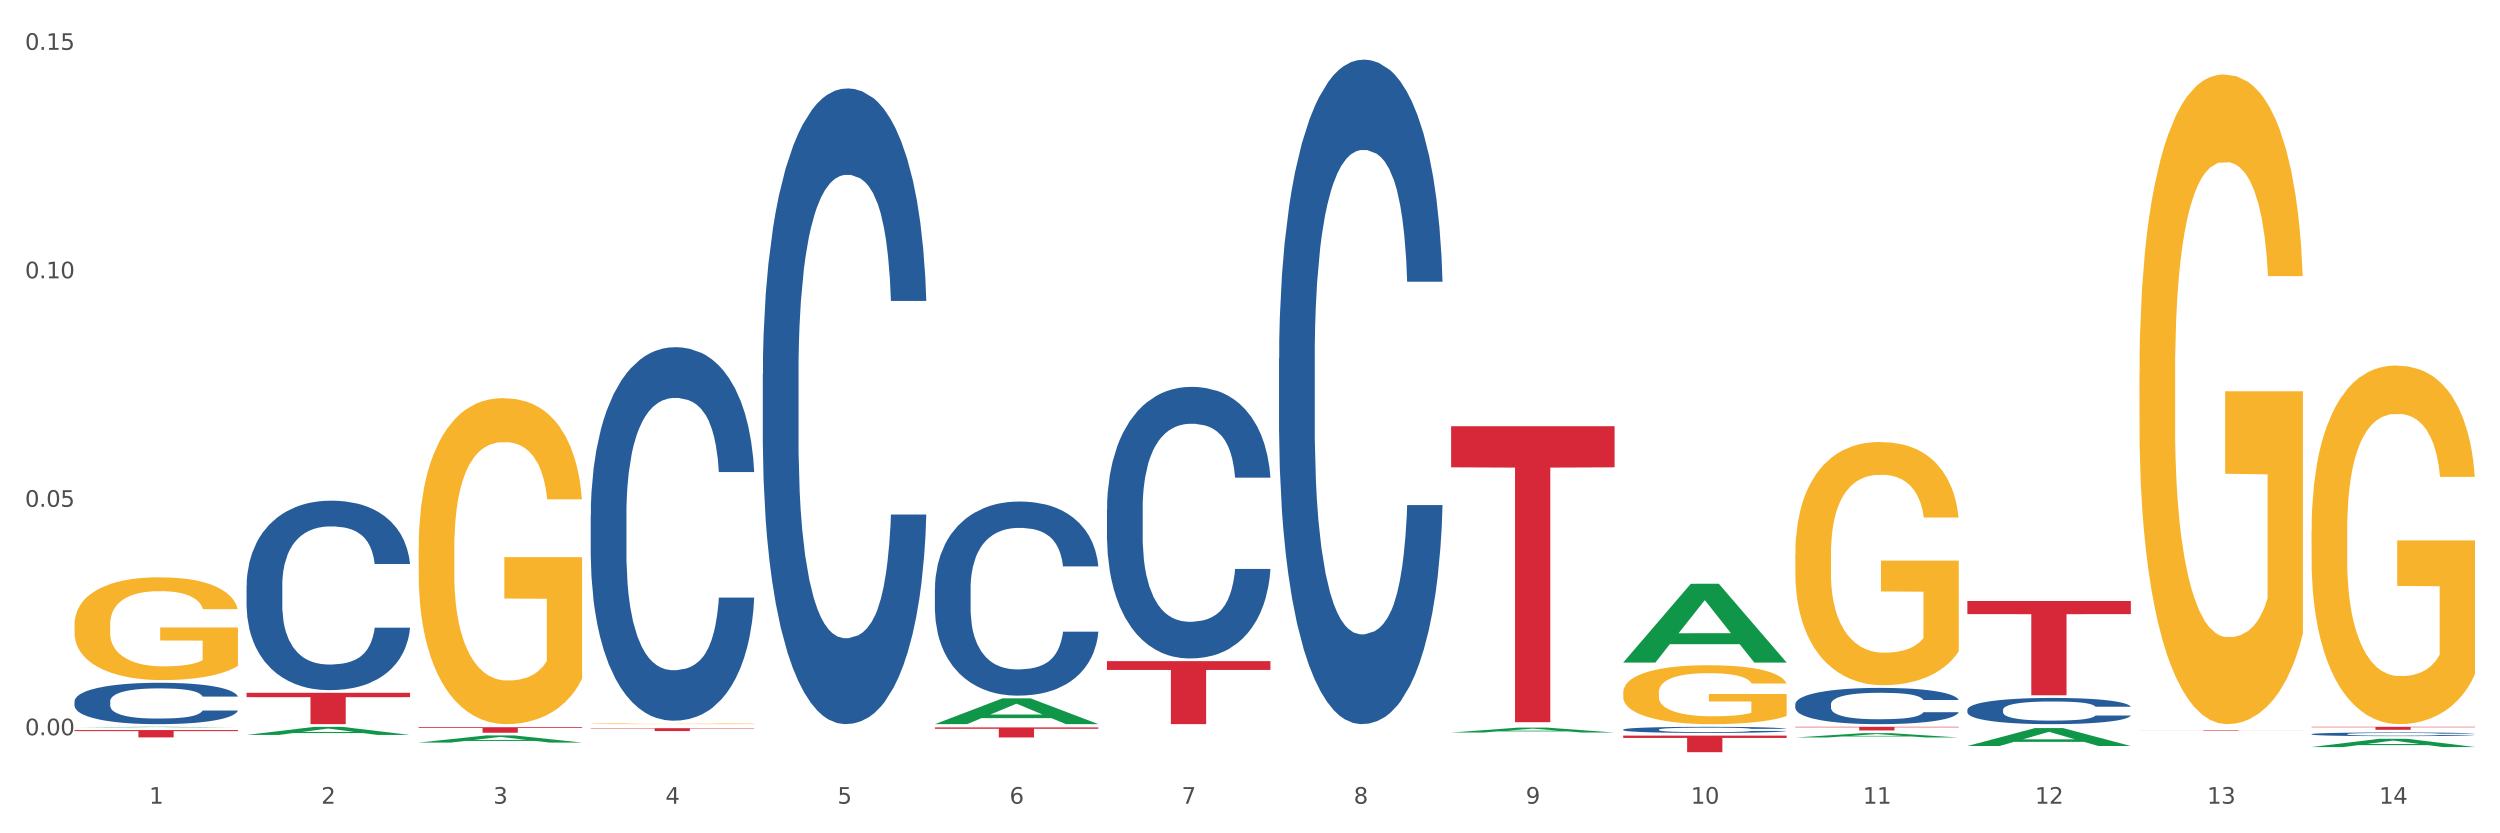 <?xml version="1.0" encoding="utf-8" standalone="no"?>
<!DOCTYPE svg PUBLIC "-//W3C//DTD SVG 1.1//EN"
  "http://www.w3.org/Graphics/SVG/1.1/DTD/svg11.dtd">
<svg xmlns:xlink="http://www.w3.org/1999/xlink" width="1080pt" height="360pt" viewBox="0 0 1080 360" xmlns="http://www.w3.org/2000/svg" version="1.1">
 <rect x="0" y="0" width="1080" height="360" fill="#333333" stroke="none"/>
 <defs>
  <style type="text/css">*{stroke-linejoin: round; stroke-linecap: butt}</style>
 </defs>
 <g id="figure_1">
  <g id="patch_1">
   <path d="M 0 360 
L 1080 360 
L 1080 0 
L 0 0 
z
" style="fill: #ffffff; stroke: #ffffff; stroke-linejoin: miter"/>
  </g>
  <g id="axes_1">
   <g id="matplotlib.axis_1">
    <g id="xtick_1">
     <g id="text_1">
      <!-- 1 -->
      <g style="fill: #4d4d4d" transform="translate(64.432 347.204) scale(0.096 -0.096)">
       <defs>
        <path id="DejaVuSans-31" d="M 794 531 
L 1825 531 
L 1825 4091 
L 703 3866 
L 703 4441 
L 1819 4666 
L 2450 4666 
L 2450 531 
L 3481 531 
L 3481 0 
L 794 0 
L 794 531 
z
" transform="scale(0.016)"/>
       </defs>
       <use xlink:href="#DejaVuSans-31"/>
      </g>
     </g>
    </g>
    <g id="xtick_2">
     <g id="text_2">
      <!-- 2 -->
      <g style="fill: #4d4d4d" transform="translate(138.771 347.204) scale(0.096 -0.096)">
       <defs>
        <path id="DejaVuSans-32" d="M 1228 531 
L 3431 531 
L 3431 0 
L 469 0 
L 469 531 
Q 828 903 1448 1529 
Q 2069 2156 2228 2338 
Q 2531 2678 2651 2914 
Q 2772 3150 2772 3378 
Q 2772 3750 2511 3984 
Q 2250 4219 1831 4219 
Q 1534 4219 1204 4116 
Q 875 4013 500 3803 
L 500 4441 
Q 881 4594 1212 4672 
Q 1544 4750 1819 4750 
Q 2544 4750 2975 4387 
Q 3406 4025 3406 3419 
Q 3406 3131 3298 2873 
Q 3191 2616 2906 2266 
Q 2828 2175 2409 1742 
Q 1991 1309 1228 531 
z
" transform="scale(0.016)"/>
       </defs>
       <use xlink:href="#DejaVuSans-32"/>
      </g>
     </g>
    </g>
    <g id="xtick_3">
     <g id="text_3">
      <!-- 3 -->
      <g style="fill: #4d4d4d" transform="translate(213.109 347.204) scale(0.096 -0.096)">
       <defs>
        <path id="DejaVuSans-33" d="M 2597 2516 
Q 3050 2419 3304 2112 
Q 3559 1806 3559 1356 
Q 3559 666 3084 287 
Q 2609 -91 1734 -91 
Q 1441 -91 1130 -33 
Q 819 25 488 141 
L 488 750 
Q 750 597 1062 519 
Q 1375 441 1716 441 
Q 2309 441 2620 675 
Q 2931 909 2931 1356 
Q 2931 1769 2642 2001 
Q 2353 2234 1838 2234 
L 1294 2234 
L 1294 2753 
L 1863 2753 
Q 2328 2753 2575 2939 
Q 2822 3125 2822 3475 
Q 2822 3834 2567 4026 
Q 2313 4219 1838 4219 
Q 1578 4219 1281 4162 
Q 984 4106 628 3988 
L 628 4550 
Q 988 4650 1302 4700 
Q 1616 4750 1894 4750 
Q 2613 4750 3031 4423 
Q 3450 4097 3450 3541 
Q 3450 3153 3228 2886 
Q 3006 2619 2597 2516 
z
" transform="scale(0.016)"/>
       </defs>
       <use xlink:href="#DejaVuSans-33"/>
      </g>
     </g>
    </g>
    <g id="xtick_4">
     <g id="text_4">
      <!-- 4 -->
      <g style="fill: #4d4d4d" transform="translate(287.448 347.204) scale(0.096 -0.096)">
       <defs>
        <path id="DejaVuSans-34" d="M 2419 4116 
L 825 1625 
L 2419 1625 
L 2419 4116 
z
M 2253 4666 
L 3047 4666 
L 3047 1625 
L 3713 1625 
L 3713 1100 
L 3047 1100 
L 3047 0 
L 2419 0 
L 2419 1100 
L 313 1100 
L 313 1709 
L 2253 4666 
z
" transform="scale(0.016)"/>
       </defs>
       <use xlink:href="#DejaVuSans-34"/>
      </g>
     </g>
    </g>
    <g id="xtick_5">
     <g id="text_5">
      <!-- 5 -->
      <g style="fill: #4d4d4d" transform="translate(361.787 347.204) scale(0.096 -0.096)">
       <defs>
        <path id="DejaVuSans-35" d="M 691 4666 
L 3169 4666 
L 3169 4134 
L 1269 4134 
L 1269 2991 
Q 1406 3038 1543 3061 
Q 1681 3084 1819 3084 
Q 2600 3084 3056 2656 
Q 3513 2228 3513 1497 
Q 3513 744 3044 326 
Q 2575 -91 1722 -91 
Q 1428 -91 1123 -41 
Q 819 9 494 109 
L 494 744 
Q 775 591 1075 516 
Q 1375 441 1709 441 
Q 2250 441 2565 725 
Q 2881 1009 2881 1497 
Q 2881 1984 2565 2268 
Q 2250 2553 1709 2553 
Q 1456 2553 1204 2497 
Q 953 2441 691 2322 
L 691 4666 
z
" transform="scale(0.016)"/>
       </defs>
       <use xlink:href="#DejaVuSans-35"/>
      </g>
     </g>
    </g>
    <g id="xtick_6">
     <g id="text_6">
      <!-- 6 -->
      <g style="fill: #4d4d4d" transform="translate(436.125 347.204) scale(0.096 -0.096)">
       <defs>
        <path id="DejaVuSans-36" d="M 2113 2584 
Q 1688 2584 1439 2293 
Q 1191 2003 1191 1497 
Q 1191 994 1439 701 
Q 1688 409 2113 409 
Q 2538 409 2786 701 
Q 3034 994 3034 1497 
Q 3034 2003 2786 2293 
Q 2538 2584 2113 2584 
z
M 3366 4563 
L 3366 3988 
Q 3128 4100 2886 4159 
Q 2644 4219 2406 4219 
Q 1781 4219 1451 3797 
Q 1122 3375 1075 2522 
Q 1259 2794 1537 2939 
Q 1816 3084 2150 3084 
Q 2853 3084 3261 2657 
Q 3669 2231 3669 1497 
Q 3669 778 3244 343 
Q 2819 -91 2113 -91 
Q 1303 -91 875 529 
Q 447 1150 447 2328 
Q 447 3434 972 4092 
Q 1497 4750 2381 4750 
Q 2619 4750 2861 4703 
Q 3103 4656 3366 4563 
z
" transform="scale(0.016)"/>
       </defs>
       <use xlink:href="#DejaVuSans-36"/>
      </g>
     </g>
    </g>
    <g id="xtick_7">
     <g id="text_7">
      <!-- 7 -->
      <g style="fill: #4d4d4d" transform="translate(510.464 347.204) scale(0.096 -0.096)">
       <defs>
        <path id="DejaVuSans-37" d="M 525 4666 
L 3525 4666 
L 3525 4397 
L 1831 0 
L 1172 0 
L 2766 4134 
L 525 4134 
L 525 4666 
z
" transform="scale(0.016)"/>
       </defs>
       <use xlink:href="#DejaVuSans-37"/>
      </g>
     </g>
    </g>
    <g id="xtick_8">
     <g id="text_8">
      <!-- 8 -->
      <g style="fill: #4d4d4d" transform="translate(584.803 347.204) scale(0.096 -0.096)">
       <defs>
        <path id="DejaVuSans-38" d="M 2034 2216 
Q 1584 2216 1326 1975 
Q 1069 1734 1069 1313 
Q 1069 891 1326 650 
Q 1584 409 2034 409 
Q 2484 409 2743 651 
Q 3003 894 3003 1313 
Q 3003 1734 2745 1975 
Q 2488 2216 2034 2216 
z
M 1403 2484 
Q 997 2584 770 2862 
Q 544 3141 544 3541 
Q 544 4100 942 4425 
Q 1341 4750 2034 4750 
Q 2731 4750 3128 4425 
Q 3525 4100 3525 3541 
Q 3525 3141 3298 2862 
Q 3072 2584 2669 2484 
Q 3125 2378 3379 2068 
Q 3634 1759 3634 1313 
Q 3634 634 3220 271 
Q 2806 -91 2034 -91 
Q 1263 -91 848 271 
Q 434 634 434 1313 
Q 434 1759 690 2068 
Q 947 2378 1403 2484 
z
M 1172 3481 
Q 1172 3119 1398 2916 
Q 1625 2713 2034 2713 
Q 2441 2713 2670 2916 
Q 2900 3119 2900 3481 
Q 2900 3844 2670 4047 
Q 2441 4250 2034 4250 
Q 1625 4250 1398 4047 
Q 1172 3844 1172 3481 
z
" transform="scale(0.016)"/>
       </defs>
       <use xlink:href="#DejaVuSans-38"/>
      </g>
     </g>
    </g>
    <g id="xtick_9">
     <g id="text_9">
      <!-- 9 -->
      <g style="fill: #4d4d4d" transform="translate(659.142 347.204) scale(0.096 -0.096)">
       <defs>
        <path id="DejaVuSans-39" d="M 703 97 
L 703 672 
Q 941 559 1184 500 
Q 1428 441 1663 441 
Q 2288 441 2617 861 
Q 2947 1281 2994 2138 
Q 2813 1869 2534 1725 
Q 2256 1581 1919 1581 
Q 1219 1581 811 2004 
Q 403 2428 403 3163 
Q 403 3881 828 4315 
Q 1253 4750 1959 4750 
Q 2769 4750 3195 4129 
Q 3622 3509 3622 2328 
Q 3622 1225 3098 567 
Q 2575 -91 1691 -91 
Q 1453 -91 1209 -44 
Q 966 3 703 97 
z
M 1959 2075 
Q 2384 2075 2632 2365 
Q 2881 2656 2881 3163 
Q 2881 3666 2632 3958 
Q 2384 4250 1959 4250 
Q 1534 4250 1286 3958 
Q 1038 3666 1038 3163 
Q 1038 2656 1286 2365 
Q 1534 2075 1959 2075 
z
" transform="scale(0.016)"/>
       </defs>
       <use xlink:href="#DejaVuSans-39"/>
      </g>
     </g>
    </g>
    <g id="xtick_10">
     <g id="text_10">
      <!-- 10 -->
      <g style="fill: #4d4d4d" transform="translate(730.426 347.204) scale(0.096 -0.096)">
       <defs>
        <path id="DejaVuSans-30" d="M 2034 4250 
Q 1547 4250 1301 3770 
Q 1056 3291 1056 2328 
Q 1056 1369 1301 889 
Q 1547 409 2034 409 
Q 2525 409 2770 889 
Q 3016 1369 3016 2328 
Q 3016 3291 2770 3770 
Q 2525 4250 2034 4250 
z
M 2034 4750 
Q 2819 4750 3233 4129 
Q 3647 3509 3647 2328 
Q 3647 1150 3233 529 
Q 2819 -91 2034 -91 
Q 1250 -91 836 529 
Q 422 1150 422 2328 
Q 422 3509 836 4129 
Q 1250 4750 2034 4750 
z
" transform="scale(0.016)"/>
       </defs>
       <use xlink:href="#DejaVuSans-31"/>
       <use xlink:href="#DejaVuSans-30" transform="translate(63.623 0)"/>
      </g>
     </g>
    </g>
    <g id="xtick_11">
     <g id="text_11">
      <!-- 11 -->
      <g style="fill: #4d4d4d" transform="translate(804.765 347.204) scale(0.096 -0.096)">
       <use xlink:href="#DejaVuSans-31"/>
       <use xlink:href="#DejaVuSans-31" transform="translate(63.623 0)"/>
      </g>
     </g>
    </g>
    <g id="xtick_12">
     <g id="text_12">
      <!-- 12 -->
      <g style="fill: #4d4d4d" transform="translate(879.104 347.204) scale(0.096 -0.096)">
       <use xlink:href="#DejaVuSans-31"/>
       <use xlink:href="#DejaVuSans-32" transform="translate(63.623 0)"/>
      </g>
     </g>
    </g>
    <g id="xtick_13">
     <g id="text_13">
      <!-- 13 -->
      <g style="fill: #4d4d4d" transform="translate(953.442 347.204) scale(0.096 -0.096)">
       <use xlink:href="#DejaVuSans-31"/>
       <use xlink:href="#DejaVuSans-33" transform="translate(63.623 0)"/>
      </g>
     </g>
    </g>
    <g id="xtick_14">
     <g id="text_14">
      <!-- 14 -->
      <g style="fill: #4d4d4d" transform="translate(1027.781 347.204) scale(0.096 -0.096)">
       <use xlink:href="#DejaVuSans-31"/>
       <use xlink:href="#DejaVuSans-34" transform="translate(63.623 0)"/>
      </g>
     </g>
    </g>
    <g id="xtick_15"/>
    <g id="xtick_16"/>
    <g id="xtick_17"/>
    <g id="xtick_18"/>
    <g id="xtick_19"/>
    <g id="xtick_20"/>
    <g id="xtick_21"/>
    <g id="xtick_22"/>
    <g id="xtick_23"/>
    <g id="xtick_24"/>
    <g id="xtick_25"/>
    <g id="xtick_26"/>
    <g id="xtick_27"/>
   </g>
   <g id="matplotlib.axis_2">
    <g id="ytick_1">
     <g id="text_15">
      <!-- 0.00 -->
      <g style="fill: #4d4d4d" transform="translate(10.8 317.635) scale(0.096 -0.096)">
       <defs>
        <path id="DejaVuSans-2e" d="M 684 794 
L 1344 794 
L 1344 0 
L 684 0 
L 684 794 
z
" transform="scale(0.016)"/>
       </defs>
       <use xlink:href="#DejaVuSans-30"/>
       <use xlink:href="#DejaVuSans-2e" transform="translate(63.623 0)"/>
       <use xlink:href="#DejaVuSans-30" transform="translate(95.41 0)"/>
       <use xlink:href="#DejaVuSans-30" transform="translate(159.033 0)"/>
      </g>
     </g>
    </g>
    <g id="ytick_2">
     <g id="text_16">
      <!-- 0.05 -->
      <g style="fill: #4d4d4d" transform="translate(10.8 218.933) scale(0.096 -0.096)">
       <use xlink:href="#DejaVuSans-30"/>
       <use xlink:href="#DejaVuSans-2e" transform="translate(63.623 0)"/>
       <use xlink:href="#DejaVuSans-30" transform="translate(95.41 0)"/>
       <use xlink:href="#DejaVuSans-35" transform="translate(159.033 0)"/>
      </g>
     </g>
    </g>
    <g id="ytick_3">
     <g id="text_17">
      <!-- 0.10 -->
      <g style="fill: #4d4d4d" transform="translate(10.8 120.23) scale(0.096 -0.096)">
       <use xlink:href="#DejaVuSans-30"/>
       <use xlink:href="#DejaVuSans-2e" transform="translate(63.623 0)"/>
       <use xlink:href="#DejaVuSans-31" transform="translate(95.41 0)"/>
       <use xlink:href="#DejaVuSans-30" transform="translate(159.033 0)"/>
      </g>
     </g>
    </g>
    <g id="ytick_4">
     <g id="text_18">
      <!-- 0.15 -->
      <g style="fill: #4d4d4d" transform="translate(10.8 21.528) scale(0.096 -0.096)">
       <use xlink:href="#DejaVuSans-30"/>
       <use xlink:href="#DejaVuSans-2e" transform="translate(63.623 0)"/>
       <use xlink:href="#DejaVuSans-31" transform="translate(95.41 0)"/>
       <use xlink:href="#DejaVuSans-35" transform="translate(159.033 0)"/>
      </g>
     </g>
    </g>
    <g id="ytick_5"/>
    <g id="ytick_6"/>
    <g id="ytick_7"/>
   </g>
   <g id="PolyCollection_1">
    <path d="M 32.175 314.248 
L 32.248 314.248 
L 61.37 313.988 
L 73.456 313.988 
L 102.797 314.249 
L 88.818 314.249 
L 82.484 314.188 
L 52.415 314.188 
L 52.197 314.189 
L 46.081 314.249 
L 32.175 314.249 
L 32.175 314.248 
L 56.201 314.152 
L 78.698 314.151 
L 67.559 314.043 
L 67.413 314.043 
L 67.267 314.044 
L 56.128 314.151 
L 56.201 314.152 
L 32.175 314.248 
z
" clip-path="url(#p86e5ca9cff)" style="fill: #109648"/>
    <path d="M 255.191 222.487 
L 255.275 222.34 
L 255.275 218.214 
L 255.525 212.614 
L 256.443 202.298 
L 257.612 194.488 
L 259.615 185.351 
L 260.701 181.519 
L 262.12 177.246 
L 265.041 170.32 
L 268.381 164.425 
L 270.718 161.183 
L 272.471 159.12 
L 276.394 155.436 
L 278.648 153.815 
L 280.986 152.488 
L 282.989 151.604 
L 286.328 150.573 
L 288.999 150.13 
L 292.088 149.983 
L 294.676 150.13 
L 298.098 150.72 
L 303.107 152.488 
L 305.027 153.52 
L 307.615 155.288 
L 310.286 157.646 
L 312.457 160.004 
L 314.961 163.393 
L 317.549 167.814 
L 320.053 173.414 
L 321.806 178.572 
L 323.225 184.025 
L 324.477 190.656 
L 325.396 197.877 
L 325.813 203.919 
L 310.537 203.919 
L 310.119 198.467 
L 309.284 192.572 
L 308.45 188.593 
L 307.531 185.351 
L 306.112 181.667 
L 304.86 179.309 
L 302.773 176.509 
L 300.853 174.741 
L 299.267 173.709 
L 297.347 172.825 
L 293.257 171.941 
L 290.335 171.941 
L 288.499 172.235 
L 286.245 172.972 
L 284.325 174.004 
L 282.071 175.772 
L 280.318 177.688 
L 278.565 180.193 
L 277.563 181.962 
L 276.06 185.204 
L 275.059 187.856 
L 273.723 192.425 
L 272.972 195.667 
L 271.636 204.067 
L 271.052 210.256 
L 270.801 214.53 
L 270.634 219.245 
L 270.634 242.234 
L 271.135 252.55 
L 271.553 256.971 
L 272.22 261.981 
L 273.473 268.466 
L 275.309 274.802 
L 277.229 279.371 
L 278.815 282.171 
L 280.318 284.234 
L 281.82 285.855 
L 283.657 287.329 
L 285.159 288.213 
L 287.413 289.097 
L 290.085 289.539 
L 292.172 289.539 
L 296.429 288.802 
L 298.349 288.065 
L 300.185 287.034 
L 302.189 285.413 
L 303.775 283.644 
L 304.693 282.318 
L 306.196 279.518 
L 307.364 276.571 
L 308.366 273.181 
L 309.034 270.234 
L 309.785 265.813 
L 310.37 260.803 
L 310.537 258.15 
L 325.813 258.15 
L 325.479 263.455 
L 324.895 268.613 
L 323.726 275.539 
L 322.808 279.518 
L 321.389 284.381 
L 319.886 288.507 
L 317.799 293.076 
L 315.879 296.465 
L 313.876 299.413 
L 311.705 302.065 
L 307.782 305.749 
L 306.363 306.781 
L 303.358 308.549 
L 301.02 309.581 
L 297.598 310.612 
L 294.092 311.202 
L 290.419 311.349 
L 287.163 311.054 
L 283.573 310.17 
L 281.32 309.286 
L 278.815 307.96 
L 275.893 305.897 
L 273.139 303.391 
L 270.551 300.444 
L 268.13 297.055 
L 265.876 293.223 
L 262.955 286.886 
L 260.784 280.697 
L 259.198 274.95 
L 258.113 270.087 
L 257.028 263.897 
L 256.443 259.624 
L 255.525 249.308 
L 255.191 239.729 
L 255.191 222.487 
z
" clip-path="url(#p86e5ca9cff)" style="fill: #255c99"/>
    <path d="M 329.53 161.594 
L 329.613 161.344 
L 329.613 154.321 
L 329.864 144.79 
L 330.782 127.233 
L 331.951 113.94 
L 333.954 98.389 
L 335.039 91.868 
L 336.458 84.595 
L 339.38 72.806 
L 342.719 62.774 
L 345.057 57.256 
L 346.81 53.745 
L 350.733 47.474 
L 352.987 44.715 
L 355.324 42.458 
L 357.328 40.953 
L 360.667 39.197 
L 363.338 38.445 
L 366.427 38.194 
L 369.015 38.445 
L 372.437 39.448 
L 377.446 42.458 
L 379.366 44.214 
L 381.954 47.223 
L 384.625 51.236 
L 386.795 55.249 
L 389.3 61.018 
L 391.887 68.543 
L 394.392 78.073 
L 396.145 86.852 
L 397.564 96.132 
L 398.816 107.419 
L 399.734 119.709 
L 400.152 129.992 
L 384.875 129.992 
L 384.458 120.712 
L 383.623 110.679 
L 382.788 103.907 
L 381.87 98.389 
L 380.451 92.119 
L 379.199 88.106 
L 377.112 83.341 
L 375.192 80.331 
L 373.606 78.575 
L 371.686 77.07 
L 367.595 75.565 
L 364.674 75.565 
L 362.837 76.067 
L 360.583 77.321 
L 358.663 79.077 
L 356.41 82.087 
L 354.656 85.347 
L 352.903 89.611 
L 351.902 92.621 
L 350.399 98.139 
L 349.397 102.653 
L 348.062 110.428 
L 347.31 115.946 
L 345.975 130.243 
L 345.391 140.777 
L 345.14 148.05 
L 344.973 156.076 
L 344.973 195.203 
L 345.474 212.76 
L 345.891 220.285 
L 346.559 228.812 
L 347.811 239.848 
L 349.648 250.633 
L 351.568 258.408 
L 353.154 263.174 
L 354.656 266.685 
L 356.159 269.444 
L 357.996 271.952 
L 359.498 273.457 
L 361.752 274.962 
L 364.423 275.714 
L 366.51 275.714 
L 370.768 274.46 
L 372.688 273.206 
L 374.524 271.451 
L 376.528 268.692 
L 378.114 265.682 
L 379.032 263.425 
L 380.534 258.659 
L 381.703 253.643 
L 382.705 247.874 
L 383.373 242.858 
L 384.124 235.334 
L 384.708 226.806 
L 384.875 222.291 
L 400.152 222.291 
L 399.818 231.321 
L 399.233 240.099 
L 398.065 251.887 
L 397.146 258.659 
L 395.727 266.936 
L 394.225 273.959 
L 392.138 281.734 
L 390.218 287.503 
L 388.214 292.519 
L 386.044 297.034 
L 382.121 303.304 
L 380.701 305.06 
L 377.696 308.069 
L 375.359 309.825 
L 371.936 311.581 
L 368.43 312.584 
L 364.757 312.835 
L 361.502 312.333 
L 357.912 310.828 
L 355.658 309.324 
L 353.154 307.066 
L 350.232 303.555 
L 347.477 299.291 
L 344.89 294.275 
L 342.469 288.506 
L 340.215 281.985 
L 337.293 271.2 
L 335.123 260.666 
L 333.537 250.884 
L 332.452 242.607 
L 331.366 232.073 
L 330.782 224.799 
L 329.864 207.242 
L 329.53 190.94 
L 329.53 161.594 
z
" clip-path="url(#p86e5ca9cff)" style="fill: #255c99"/>
    <path d="M 32.175 269.92 
L 32.258 269.88 
L 32.258 268.42 
L 32.425 267.162 
L 33.259 264.121 
L 34.51 261.607 
L 35.427 260.268 
L 36.344 259.173 
L 37.428 258.078 
L 38.762 256.943 
L 41.18 255.28 
L 42.681 254.429 
L 44.515 253.536 
L 47.85 252.239 
L 50.268 251.509 
L 52.77 250.9 
L 56.855 250.171 
L 59.523 249.846 
L 62.358 249.603 
L 65.777 249.441 
L 68.361 249.4 
L 74.031 249.522 
L 78.867 249.887 
L 81.202 250.171 
L 84.203 250.657 
L 85.788 250.982 
L 88.372 251.63 
L 91.04 252.482 
L 92.875 253.212 
L 95.626 254.591 
L 97.711 255.97 
L 99.628 257.673 
L 100.629 258.849 
L 101.379 259.944 
L 102.046 261.201 
L 102.713 263.188 
L 87.705 263.188 
L 87.122 261.769 
L 86.204 260.431 
L 84.87 259.133 
L 83.703 258.322 
L 81.702 257.308 
L 79.868 256.659 
L 77.95 256.172 
L 75.615 255.767 
L 73.781 255.564 
L 71.196 255.402 
L 66.11 255.442 
L 62.692 255.767 
L 60.357 256.172 
L 58.856 256.537 
L 57.522 256.943 
L 56.021 257.511 
L 54.27 258.362 
L 53.02 259.133 
L 51.769 260.106 
L 50.768 261.079 
L 49.851 262.215 
L 49.101 263.432 
L 48.517 264.689 
L 48.017 266.23 
L 47.6 268.785 
L 47.6 274.34 
L 47.767 275.598 
L 48.184 277.26 
L 48.684 278.517 
L 49.518 280.018 
L 50.268 281.032 
L 51.686 282.492 
L 53.27 283.708 
L 54.52 284.479 
L 55.771 285.128 
L 57.939 286.02 
L 60.357 286.75 
L 62.441 287.196 
L 65.276 287.601 
L 67.194 287.764 
L 68.862 287.845 
L 72.947 287.845 
L 75.865 287.723 
L 79.117 287.439 
L 81.619 287.074 
L 83.703 286.628 
L 86.038 285.898 
L 87.538 285.209 
L 87.538 276.733 
L 69.195 276.693 
L 69.195 271.056 
L 102.797 271.056 
L 102.797 287.601 
L 101.379 288.453 
L 99.795 289.224 
L 98.128 289.913 
L 95.626 290.765 
L 92.625 291.576 
L 89.956 292.143 
L 87.122 292.63 
L 83.786 293.076 
L 79.451 293.482 
L 76.783 293.644 
L 73.447 293.766 
L 69.529 293.806 
L 66.11 293.725 
L 62.775 293.522 
L 59.273 293.157 
L 55.855 292.63 
L 53.27 292.103 
L 50.685 291.454 
L 47.934 290.602 
L 45.766 289.791 
L 44.098 289.061 
L 42.264 288.129 
L 40.263 286.912 
L 38.762 285.817 
L 37.428 284.682 
L 36.01 283.222 
L 35.01 281.964 
L 34.009 280.383 
L 33.426 279.207 
L 32.759 277.382 
L 32.258 274.827 
L 32.175 269.92 
z
" clip-path="url(#p86e5ca9cff)" style="fill: #f7b32b"/>
    <path d="M 478.207 219.847 
L 478.291 219.74 
L 478.291 216.74 
L 478.541 212.668 
L 479.459 205.166 
L 480.628 199.487 
L 482.632 192.843 
L 483.717 190.057 
L 485.136 186.949 
L 488.058 181.912 
L 491.397 177.626 
L 493.734 175.268 
L 495.487 173.768 
L 499.41 171.089 
L 501.664 169.91 
L 504.002 168.946 
L 506.005 168.303 
L 509.344 167.553 
L 512.016 167.231 
L 515.104 167.124 
L 517.692 167.231 
L 521.115 167.66 
L 526.123 168.946 
L 528.043 169.696 
L 530.631 170.982 
L 533.302 172.696 
L 535.473 174.411 
L 537.977 176.876 
L 540.565 180.091 
L 543.069 184.163 
L 544.822 187.913 
L 546.241 191.878 
L 547.493 196.701 
L 548.412 201.951 
L 548.829 206.345 
L 533.553 206.345 
L 533.135 202.38 
L 532.301 198.094 
L 531.466 195.2 
L 530.548 192.843 
L 529.128 190.164 
L 527.876 188.449 
L 525.789 186.413 
L 523.869 185.127 
L 522.283 184.377 
L 520.363 183.734 
L 516.273 183.091 
L 513.351 183.091 
L 511.515 183.305 
L 509.261 183.841 
L 507.341 184.591 
L 505.087 185.877 
L 503.334 187.27 
L 501.581 189.092 
L 500.579 190.378 
L 499.077 192.736 
L 498.075 194.664 
L 496.739 197.986 
L 495.988 200.344 
L 494.652 206.452 
L 494.068 210.953 
L 493.818 214.061 
L 493.651 217.49 
L 493.651 234.207 
L 494.151 241.708 
L 494.569 244.923 
L 495.237 248.567 
L 496.489 253.282 
L 498.325 257.89 
L 500.245 261.212 
L 501.831 263.248 
L 503.334 264.748 
L 504.837 265.927 
L 506.673 266.998 
L 508.176 267.641 
L 510.429 268.284 
L 513.101 268.606 
L 515.188 268.606 
L 519.445 268.07 
L 521.365 267.534 
L 523.202 266.784 
L 525.205 265.605 
L 526.791 264.319 
L 527.709 263.355 
L 529.212 261.319 
L 530.381 259.175 
L 531.382 256.711 
L 532.05 254.568 
L 532.801 251.353 
L 533.386 247.709 
L 533.553 245.78 
L 548.829 245.78 
L 548.495 249.638 
L 547.911 253.389 
L 546.742 258.425 
L 545.824 261.319 
L 544.405 264.855 
L 542.902 267.856 
L 540.815 271.178 
L 538.895 273.642 
L 536.892 275.785 
L 534.721 277.714 
L 530.798 280.393 
L 529.379 281.144 
L 526.374 282.429 
L 524.036 283.18 
L 520.614 283.93 
L 517.108 284.358 
L 513.435 284.466 
L 510.179 284.251 
L 506.59 283.608 
L 504.336 282.965 
L 501.831 282.001 
L 498.91 280.501 
L 496.155 278.679 
L 493.567 276.536 
L 491.146 274.071 
L 488.892 271.285 
L 485.971 266.677 
L 483.8 262.176 
L 482.214 257.997 
L 481.129 254.46 
L 480.044 249.96 
L 479.459 246.852 
L 478.541 239.351 
L 478.207 232.385 
L 478.207 219.847 
z
" clip-path="url(#p86e5ca9cff)" style="fill: #255c99"/>
    <path d="M 552.546 154.747 
L 552.629 154.485 
L 552.629 147.144 
L 552.88 137.181 
L 553.798 118.83 
L 554.967 104.935 
L 556.97 88.68 
L 558.055 81.864 
L 559.475 74.261 
L 562.396 61.939 
L 565.735 51.452 
L 568.073 45.684 
L 569.826 42.014 
L 573.749 35.46 
L 576.003 32.576 
L 578.34 30.216 
L 580.344 28.643 
L 583.683 26.808 
L 586.354 26.022 
L 589.443 25.759 
L 592.031 26.022 
L 595.453 27.07 
L 600.462 30.216 
L 602.382 32.052 
L 604.97 35.198 
L 607.641 39.392 
L 609.811 43.587 
L 612.316 49.617 
L 614.903 57.482 
L 617.408 67.444 
L 619.161 76.62 
L 620.58 86.321 
L 621.832 98.118 
L 622.75 110.965 
L 623.168 121.713 
L 607.891 121.713 
L 607.474 112.013 
L 606.639 101.526 
L 605.804 94.448 
L 604.886 88.68 
L 603.467 82.126 
L 602.215 77.931 
L 600.128 72.95 
L 598.208 69.804 
L 596.622 67.969 
L 594.702 66.396 
L 590.612 64.823 
L 587.69 64.823 
L 585.853 65.347 
L 583.6 66.658 
L 581.68 68.493 
L 579.426 71.639 
L 577.673 75.047 
L 575.92 79.504 
L 574.918 82.65 
L 573.415 88.418 
L 572.414 93.137 
L 571.078 101.264 
L 570.327 107.032 
L 568.991 121.976 
L 568.407 132.987 
L 568.156 140.59 
L 567.989 148.979 
L 567.989 189.877 
L 568.49 208.229 
L 568.908 216.094 
L 569.575 225.008 
L 570.827 236.544 
L 572.664 247.817 
L 574.584 255.944 
L 576.17 260.925 
L 577.673 264.596 
L 579.175 267.48 
L 581.012 270.101 
L 582.514 271.674 
L 584.768 273.247 
L 587.439 274.034 
L 589.526 274.034 
L 593.784 272.723 
L 595.704 271.412 
L 597.54 269.577 
L 599.544 266.693 
L 601.13 263.547 
L 602.048 261.188 
L 603.551 256.206 
L 604.719 250.963 
L 605.721 244.933 
L 606.389 239.69 
L 607.14 231.825 
L 607.724 222.911 
L 607.891 218.192 
L 623.168 218.192 
L 622.834 227.63 
L 622.249 236.806 
L 621.081 249.128 
L 620.163 256.206 
L 618.743 264.858 
L 617.241 272.199 
L 615.154 280.326 
L 613.234 286.356 
L 611.23 291.599 
L 609.06 296.318 
L 605.137 302.872 
L 603.718 304.708 
L 600.712 307.854 
L 598.375 309.689 
L 594.952 311.524 
L 591.446 312.573 
L 587.773 312.835 
L 584.518 312.311 
L 580.928 310.738 
L 578.674 309.165 
L 576.17 306.805 
L 573.248 303.135 
L 570.494 298.678 
L 567.906 293.434 
L 565.485 287.404 
L 563.231 280.588 
L 560.309 269.315 
L 558.139 258.304 
L 556.553 248.079 
L 555.468 239.427 
L 554.382 228.416 
L 553.798 220.813 
L 552.88 202.462 
L 552.546 185.421 
L 552.546 154.747 
z
" clip-path="url(#p86e5ca9cff)" style="fill: #255c99"/>
    <path d="M 701.223 315.175 
L 701.307 315.172 
L 701.307 315.105 
L 701.557 315.013 
L 702.476 314.844 
L 703.644 314.716 
L 705.648 314.567 
L 706.733 314.504 
L 708.152 314.434 
L 711.074 314.321 
L 714.413 314.224 
L 716.75 314.171 
L 718.503 314.137 
L 722.427 314.077 
L 724.681 314.051 
L 727.018 314.029 
L 729.021 314.014 
L 732.36 313.997 
L 735.032 313.99 
L 738.12 313.988 
L 740.708 313.99 
L 744.131 314 
L 749.139 314.029 
L 751.059 314.046 
L 753.647 314.075 
L 756.318 314.113 
L 758.489 314.152 
L 760.993 314.207 
L 763.581 314.28 
L 766.085 314.371 
L 767.838 314.456 
L 769.257 314.545 
L 770.51 314.654 
L 771.428 314.772 
L 771.845 314.871 
L 756.569 314.871 
L 756.151 314.781 
L 755.317 314.685 
L 754.482 314.62 
L 753.564 314.567 
L 752.145 314.506 
L 750.892 314.468 
L 748.805 314.422 
L 746.885 314.393 
L 745.299 314.376 
L 743.379 314.362 
L 739.289 314.347 
L 736.367 314.347 
L 734.531 314.352 
L 732.277 314.364 
L 730.357 314.381 
L 728.103 314.41 
L 726.35 314.441 
L 724.597 314.482 
L 723.595 314.511 
L 722.093 314.564 
L 721.091 314.608 
L 719.755 314.682 
L 719.004 314.736 
L 717.668 314.873 
L 717.084 314.974 
L 716.834 315.044 
L 716.667 315.121 
L 716.667 315.498 
L 717.168 315.667 
L 717.585 315.739 
L 718.253 315.821 
L 719.505 315.927 
L 721.341 316.031 
L 723.261 316.106 
L 724.847 316.151 
L 726.35 316.185 
L 727.853 316.212 
L 729.689 316.236 
L 731.192 316.25 
L 733.446 316.265 
L 736.117 316.272 
L 738.204 316.272 
L 742.461 316.26 
L 744.381 316.248 
L 746.218 316.231 
L 748.221 316.205 
L 749.807 316.176 
L 750.725 316.154 
L 752.228 316.108 
L 753.397 316.06 
L 754.398 316.004 
L 755.066 315.956 
L 755.818 315.884 
L 756.402 315.802 
L 756.569 315.758 
L 771.845 315.758 
L 771.511 315.845 
L 770.927 315.93 
L 769.758 316.043 
L 768.84 316.108 
L 767.421 316.188 
L 765.918 316.255 
L 763.831 316.33 
L 761.911 316.385 
L 759.908 316.434 
L 757.738 316.477 
L 753.814 316.537 
L 752.395 316.554 
L 749.39 316.583 
L 747.052 316.6 
L 743.63 316.617 
L 740.124 316.627 
L 736.451 316.629 
L 733.195 316.624 
L 729.606 316.61 
L 727.352 316.595 
L 724.847 316.574 
L 721.926 316.54 
L 719.171 316.499 
L 716.583 316.451 
L 714.162 316.395 
L 711.908 316.332 
L 708.987 316.229 
L 706.816 316.127 
L 705.23 316.033 
L 704.145 315.954 
L 703.06 315.852 
L 702.476 315.782 
L 701.557 315.614 
L 701.223 315.457 
L 701.223 315.175 
z
" clip-path="url(#p86e5ca9cff)" style="fill: #255c99"/>
    <path d="M 775.562 304.208 
L 775.646 304.194 
L 775.646 303.793 
L 775.896 303.249 
L 776.814 302.248 
L 777.983 301.49 
L 779.986 300.603 
L 781.072 300.231 
L 782.491 299.816 
L 785.412 299.143 
L 788.752 298.571 
L 791.089 298.256 
L 792.842 298.056 
L 796.765 297.698 
L 799.019 297.541 
L 801.357 297.412 
L 803.36 297.326 
L 806.699 297.226 
L 809.37 297.183 
L 812.459 297.169 
L 815.047 297.183 
L 818.469 297.24 
L 823.478 297.412 
L 825.398 297.512 
L 827.986 297.684 
L 830.657 297.913 
L 832.828 298.142 
L 835.332 298.471 
L 837.92 298.9 
L 840.424 299.444 
L 842.177 299.944 
L 843.596 300.474 
L 844.848 301.118 
L 845.766 301.819 
L 846.184 302.405 
L 830.908 302.405 
L 830.49 301.876 
L 829.655 301.304 
L 828.821 300.917 
L 827.902 300.603 
L 826.483 300.245 
L 825.231 300.016 
L 823.144 299.744 
L 821.224 299.572 
L 819.638 299.472 
L 817.718 299.386 
L 813.628 299.301 
L 810.706 299.301 
L 808.87 299.329 
L 806.616 299.401 
L 804.696 299.501 
L 802.442 299.673 
L 800.689 299.859 
L 798.936 300.102 
L 797.934 300.274 
L 796.431 300.588 
L 795.43 300.846 
L 794.094 301.289 
L 793.343 301.604 
L 792.007 302.42 
L 791.423 303.02 
L 791.172 303.435 
L 791.005 303.893 
L 791.005 306.125 
L 791.506 307.126 
L 791.924 307.556 
L 792.591 308.042 
L 793.844 308.672 
L 795.68 309.287 
L 797.6 309.73 
L 799.186 310.002 
L 800.689 310.202 
L 802.191 310.36 
L 804.028 310.503 
L 805.53 310.589 
L 807.784 310.675 
L 810.456 310.717 
L 812.543 310.717 
L 816.8 310.646 
L 818.72 310.574 
L 820.556 310.474 
L 822.56 310.317 
L 824.146 310.145 
L 825.064 310.016 
L 826.567 309.745 
L 827.735 309.458 
L 828.737 309.129 
L 829.405 308.843 
L 830.156 308.414 
L 830.741 307.928 
L 830.908 307.67 
L 846.184 307.67 
L 845.85 308.185 
L 845.266 308.686 
L 844.097 309.358 
L 843.179 309.745 
L 841.76 310.217 
L 840.257 310.617 
L 838.17 311.061 
L 836.25 311.39 
L 834.247 311.676 
L 832.076 311.934 
L 828.153 312.291 
L 826.734 312.391 
L 823.728 312.563 
L 821.391 312.663 
L 817.969 312.763 
L 814.463 312.821 
L 810.79 312.835 
L 807.534 312.806 
L 803.944 312.72 
L 801.69 312.635 
L 799.186 312.506 
L 796.264 312.306 
L 793.51 312.062 
L 790.922 311.776 
L 788.501 311.447 
L 786.247 311.075 
L 783.325 310.46 
L 781.155 309.859 
L 779.569 309.301 
L 778.484 308.829 
L 777.399 308.228 
L 776.814 307.813 
L 775.896 306.812 
L 775.562 305.882 
L 775.562 304.208 
z
" clip-path="url(#p86e5ca9cff)" style="fill: #255c99"/>
    <path d="M 849.901 306.599 
L 849.984 306.588 
L 849.984 306.299 
L 850.235 305.906 
L 851.153 305.182 
L 852.322 304.634 
L 854.325 303.993 
L 855.41 303.724 
L 856.829 303.424 
L 859.751 302.938 
L 863.09 302.524 
L 865.428 302.296 
L 867.181 302.152 
L 871.104 301.893 
L 873.358 301.779 
L 875.695 301.686 
L 877.699 301.624 
L 881.038 301.552 
L 883.709 301.521 
L 886.798 301.51 
L 889.386 301.521 
L 892.808 301.562 
L 897.817 301.686 
L 899.737 301.759 
L 902.325 301.883 
L 904.996 302.048 
L 907.166 302.214 
L 909.671 302.452 
L 912.258 302.762 
L 914.763 303.155 
L 916.516 303.517 
L 917.935 303.899 
L 919.187 304.365 
L 920.105 304.872 
L 920.523 305.296 
L 905.246 305.296 
L 904.829 304.913 
L 903.994 304.499 
L 903.159 304.22 
L 902.241 303.993 
L 900.822 303.734 
L 899.57 303.568 
L 897.483 303.372 
L 895.563 303.248 
L 893.977 303.175 
L 892.057 303.113 
L 887.966 303.051 
L 885.045 303.051 
L 883.208 303.072 
L 880.954 303.124 
L 879.034 303.196 
L 876.78 303.32 
L 875.027 303.455 
L 873.274 303.631 
L 872.273 303.755 
L 870.77 303.982 
L 869.768 304.168 
L 868.433 304.489 
L 867.681 304.716 
L 866.346 305.306 
L 865.761 305.74 
L 865.511 306.04 
L 865.344 306.371 
L 865.344 307.985 
L 865.845 308.708 
L 866.262 309.019 
L 866.93 309.37 
L 868.182 309.825 
L 870.019 310.27 
L 871.939 310.591 
L 873.525 310.787 
L 875.027 310.932 
L 876.53 311.046 
L 878.367 311.149 
L 879.869 311.211 
L 882.123 311.273 
L 884.794 311.304 
L 886.881 311.304 
L 891.139 311.253 
L 893.059 311.201 
L 894.895 311.128 
L 896.899 311.015 
L 898.485 310.891 
L 899.403 310.798 
L 900.905 310.601 
L 902.074 310.394 
L 903.076 310.156 
L 903.744 309.949 
L 904.495 309.639 
L 905.079 309.288 
L 905.246 309.101 
L 920.523 309.101 
L 920.189 309.474 
L 919.604 309.836 
L 918.436 310.322 
L 917.517 310.601 
L 916.098 310.942 
L 914.596 311.232 
L 912.509 311.552 
L 910.589 311.79 
L 908.585 311.997 
L 906.415 312.183 
L 902.491 312.442 
L 901.072 312.514 
L 898.067 312.638 
L 895.73 312.711 
L 892.307 312.783 
L 888.801 312.825 
L 885.128 312.835 
L 881.873 312.814 
L 878.283 312.752 
L 876.029 312.69 
L 873.525 312.597 
L 870.603 312.452 
L 867.848 312.276 
L 865.261 312.07 
L 862.84 311.832 
L 860.586 311.563 
L 857.664 311.118 
L 855.494 310.684 
L 853.908 310.28 
L 852.823 309.939 
L 851.737 309.505 
L 851.153 309.205 
L 850.235 308.481 
L 849.901 307.809 
L 849.901 306.599 
z
" clip-path="url(#p86e5ca9cff)" style="fill: #255c99"/>
    <path d="M 998.578 317.138 
L 998.662 317.137 
L 998.662 317.096 
L 998.912 317.041 
L 999.83 316.939 
L 1000.999 316.862 
L 1003.003 316.772 
L 1004.088 316.734 
L 1005.507 316.692 
L 1008.429 316.624 
L 1011.768 316.566 
L 1014.105 316.534 
L 1015.858 316.513 
L 1019.781 316.477 
L 1022.035 316.461 
L 1024.373 316.448 
L 1026.376 316.439 
L 1029.715 316.429 
L 1032.387 316.425 
L 1035.475 316.423 
L 1038.063 316.425 
L 1041.486 316.43 
L 1046.494 316.448 
L 1048.414 316.458 
L 1051.002 316.475 
L 1053.673 316.499 
L 1055.844 316.522 
L 1058.348 316.555 
L 1060.936 316.599 
L 1063.44 316.654 
L 1065.193 316.705 
L 1066.612 316.759 
L 1067.864 316.824 
L 1068.783 316.896 
L 1069.2 316.955 
L 1053.924 316.955 
L 1053.506 316.901 
L 1052.671 316.843 
L 1051.837 316.804 
L 1050.918 316.772 
L 1049.499 316.736 
L 1048.247 316.712 
L 1046.16 316.685 
L 1044.24 316.667 
L 1042.654 316.657 
L 1040.734 316.648 
L 1036.644 316.64 
L 1033.722 316.64 
L 1031.886 316.643 
L 1029.632 316.65 
L 1027.712 316.66 
L 1025.458 316.678 
L 1023.705 316.696 
L 1021.952 316.721 
L 1020.95 316.739 
L 1019.448 316.771 
L 1018.446 316.797 
L 1017.11 316.842 
L 1016.359 316.874 
L 1015.023 316.957 
L 1014.439 317.018 
L 1014.188 317.06 
L 1014.022 317.106 
L 1014.022 317.333 
L 1014.522 317.435 
L 1014.94 317.479 
L 1015.608 317.528 
L 1016.86 317.592 
L 1018.696 317.655 
L 1020.616 317.7 
L 1022.202 317.727 
L 1023.705 317.748 
L 1025.207 317.764 
L 1027.044 317.778 
L 1028.547 317.787 
L 1030.8 317.796 
L 1033.472 317.8 
L 1035.559 317.8 
L 1039.816 317.793 
L 1041.736 317.785 
L 1043.572 317.775 
L 1045.576 317.759 
L 1047.162 317.742 
L 1048.08 317.729 
L 1049.583 317.701 
L 1050.752 317.672 
L 1051.753 317.639 
L 1052.421 317.61 
L 1053.172 317.566 
L 1053.757 317.516 
L 1053.924 317.49 
L 1069.2 317.49 
L 1068.866 317.543 
L 1068.282 317.594 
L 1067.113 317.662 
L 1066.195 317.701 
L 1064.776 317.749 
L 1063.273 317.79 
L 1061.186 317.835 
L 1059.266 317.868 
L 1057.263 317.897 
L 1055.092 317.924 
L 1051.169 317.96 
L 1049.75 317.97 
L 1046.745 317.988 
L 1044.407 317.998 
L 1040.985 318.008 
L 1037.479 318.014 
L 1033.806 318.015 
L 1030.55 318.012 
L 1026.96 318.004 
L 1024.707 317.995 
L 1022.202 317.982 
L 1019.281 317.961 
L 1016.526 317.937 
L 1013.938 317.908 
L 1011.517 317.874 
L 1009.263 317.836 
L 1006.342 317.774 
L 1004.171 317.713 
L 1002.585 317.656 
L 1001.5 317.608 
L 1000.415 317.547 
L 999.83 317.505 
L 998.912 317.403 
L 998.578 317.309 
L 998.578 317.138 
z
" clip-path="url(#p86e5ca9cff)" style="fill: #255c99"/>
    <path d="M 998.578 313.988 
L 1069.2 313.988 
L 1069.2 314.166 
L 1041.42 314.167 
L 1041.42 315.27 
L 1026.191 315.27 
L 1026.191 314.167 
L 998.578 314.166 
L 998.578 313.989 
L 998.578 313.988 
z
" clip-path="url(#p86e5ca9cff)" style="fill: #d62839"/>
    <path d="M 924.24 315.397 
L 994.861 315.397 
L 994.861 315.429 
L 967.081 315.43 
L 967.081 315.631 
L 951.852 315.631 
L 951.852 315.43 
L 924.24 315.429 
L 924.24 315.397 
L 924.24 315.397 
z
" clip-path="url(#p86e5ca9cff)" style="fill: #d62839"/>
    <path d="M 849.901 259.631 
L 920.523 259.631 
L 920.523 265.29 
L 892.742 265.329 
L 892.742 300.358 
L 877.514 300.358 
L 877.514 265.329 
L 849.901 265.29 
L 849.901 259.669 
L 849.901 259.631 
z
" clip-path="url(#p86e5ca9cff)" style="fill: #d62839"/>
    <path d="M 775.562 313.988 
L 846.184 313.988 
L 846.184 314.206 
L 818.404 314.208 
L 818.404 315.561 
L 803.175 315.561 
L 803.175 314.208 
L 775.562 314.206 
L 775.562 313.989 
L 775.562 313.988 
z
" clip-path="url(#p86e5ca9cff)" style="fill: #d62839"/>
    <path d="M 701.223 317.782 
L 771.845 317.782 
L 771.845 318.778 
L 744.065 318.785 
L 744.065 324.95 
L 728.836 324.95 
L 728.836 318.785 
L 701.223 318.778 
L 701.223 317.789 
L 701.223 317.782 
z
" clip-path="url(#p86e5ca9cff)" style="fill: #d62839"/>
    <path d="M 626.885 184.119 
L 697.506 184.119 
L 697.506 201.888 
L 669.726 202.008 
L 669.726 311.984 
L 654.497 311.984 
L 654.497 202.008 
L 626.885 201.888 
L 626.885 184.239 
L 626.885 184.119 
z
" clip-path="url(#p86e5ca9cff)" style="fill: #d62839"/>
    <path d="M 478.207 285.618 
L 548.829 285.618 
L 548.829 289.401 
L 521.049 289.426 
L 521.049 312.835 
L 505.82 312.835 
L 505.82 289.426 
L 478.207 289.401 
L 478.207 285.644 
L 478.207 285.618 
z
" clip-path="url(#p86e5ca9cff)" style="fill: #d62839"/>
    <path d="M 403.869 314.227 
L 474.49 314.227 
L 474.49 314.835 
L 446.71 314.839 
L 446.71 318.597 
L 431.481 318.597 
L 431.481 314.839 
L 403.869 314.835 
L 403.869 314.231 
L 403.869 314.227 
z
" clip-path="url(#p86e5ca9cff)" style="fill: #d62839"/>
    <path d="M 255.191 314.575 
L 325.813 314.575 
L 325.813 314.747 
L 298.033 314.748 
L 298.033 315.816 
L 282.804 315.816 
L 282.804 314.748 
L 255.191 314.747 
L 255.191 314.576 
L 255.191 314.575 
z
" clip-path="url(#p86e5ca9cff)" style="fill: #d62839"/>
    <path d="M 180.852 314.157 
L 251.474 314.157 
L 251.474 314.488 
L 223.694 314.491 
L 223.694 316.542 
L 208.465 316.542 
L 208.465 314.491 
L 180.852 314.488 
L 180.852 314.159 
L 180.852 314.157 
z
" clip-path="url(#p86e5ca9cff)" style="fill: #d62839"/>
    <path d="M 106.514 299.293 
L 177.135 299.293 
L 177.135 301.175 
L 149.355 301.188 
L 149.355 312.835 
L 134.126 312.835 
L 134.126 301.188 
L 106.514 301.175 
L 106.514 299.306 
L 106.514 299.293 
z
" clip-path="url(#p86e5ca9cff)" style="fill: #d62839"/>
    <path d="M 32.175 315.402 
L 102.797 315.402 
L 102.797 315.842 
L 75.017 315.845 
L 75.017 318.569 
L 59.788 318.569 
L 59.788 315.845 
L 32.175 315.842 
L 32.175 315.404 
L 32.175 315.402 
z
" clip-path="url(#p86e5ca9cff)" style="fill: #d62839"/>
    <path d="M 998.578 229.495 
L 998.662 229.354 
L 998.662 224.26 
L 998.828 219.874 
L 999.662 209.262 
L 1000.913 200.489 
L 1001.83 195.82 
L 1002.747 192 
L 1003.831 188.179 
L 1005.165 184.217 
L 1007.583 178.416 
L 1009.084 175.445 
L 1010.918 172.332 
L 1014.253 167.804 
L 1016.671 165.257 
L 1019.173 163.135 
L 1023.258 160.588 
L 1025.926 159.456 
L 1028.761 158.607 
L 1032.18 158.041 
L 1034.765 157.9 
L 1040.434 158.324 
L 1045.27 159.598 
L 1047.605 160.588 
L 1050.607 162.286 
L 1052.191 163.418 
L 1054.775 165.682 
L 1057.444 168.653 
L 1059.278 171.2 
L 1062.029 176.011 
L 1064.114 180.822 
L 1066.032 186.764 
L 1067.032 190.868 
L 1067.783 194.688 
L 1068.45 199.074 
L 1069.117 206.007 
L 1054.108 206.007 
L 1053.525 201.055 
L 1052.608 196.386 
L 1051.274 191.858 
L 1050.106 189.028 
L 1048.105 185.491 
L 1046.271 183.227 
L 1044.353 181.529 
L 1042.019 180.114 
L 1040.184 179.407 
L 1037.599 178.841 
L 1032.513 178.982 
L 1029.095 180.114 
L 1026.76 181.529 
L 1025.259 182.802 
L 1023.925 184.217 
L 1022.425 186.198 
L 1020.674 189.17 
L 1019.423 191.858 
L 1018.172 195.254 
L 1017.172 198.65 
L 1016.255 202.612 
L 1015.504 206.856 
L 1014.92 211.243 
L 1014.42 216.619 
L 1014.003 225.533 
L 1014.003 244.918 
L 1014.17 249.304 
L 1014.587 255.106 
L 1015.087 259.492 
L 1015.921 264.727 
L 1016.671 268.264 
L 1018.089 273.358 
L 1019.673 277.603 
L 1020.924 280.291 
L 1022.174 282.555 
L 1024.342 285.668 
L 1026.76 288.215 
L 1028.845 289.771 
L 1031.68 291.186 
L 1033.597 291.752 
L 1035.265 292.035 
L 1039.35 292.035 
L 1042.269 291.611 
L 1045.52 290.62 
L 1048.022 289.347 
L 1050.106 287.791 
L 1052.441 285.244 
L 1053.942 282.838 
L 1053.942 253.266 
L 1035.598 253.125 
L 1035.598 233.457 
L 1069.2 233.457 
L 1069.2 291.186 
L 1067.783 294.158 
L 1066.198 296.846 
L 1064.531 299.252 
L 1062.029 302.223 
L 1059.028 305.053 
L 1056.36 307.034 
L 1053.525 308.732 
L 1050.19 310.288 
L 1045.854 311.703 
L 1043.186 312.269 
L 1039.851 312.693 
L 1035.932 312.835 
L 1032.513 312.552 
L 1029.178 311.844 
L 1025.676 310.571 
L 1022.258 308.732 
L 1019.673 306.892 
L 1017.088 304.628 
L 1014.337 301.657 
L 1012.169 298.827 
L 1010.501 296.28 
L 1008.667 293.026 
L 1006.666 288.781 
L 1005.165 284.961 
L 1003.831 280.999 
L 1002.414 275.905 
L 1001.413 271.519 
L 1000.413 266.001 
L 999.829 261.897 
L 999.162 255.53 
L 998.662 246.616 
L 998.578 229.495 
z
" clip-path="url(#p86e5ca9cff)" style="fill: #f7b32b"/>
    <path d="M 924.24 161.853 
L 924.323 161.596 
L 924.323 152.368 
L 924.49 144.422 
L 925.323 125.197 
L 926.574 109.304 
L 927.491 100.845 
L 928.408 93.924 
L 929.492 87.003 
L 930.826 79.825 
L 933.244 69.315 
L 934.745 63.932 
L 936.58 58.293 
L 939.915 50.09 
L 942.333 45.476 
L 944.834 41.631 
L 948.92 37.017 
L 951.588 34.966 
L 954.423 33.428 
L 957.841 32.403 
L 960.426 32.147 
L 966.096 32.916 
L 970.932 35.223 
L 973.266 37.017 
L 976.268 40.093 
L 977.852 42.144 
L 980.437 46.245 
L 983.105 51.628 
L 984.939 56.242 
L 987.691 64.958 
L 989.775 73.673 
L 991.693 84.439 
L 992.693 91.873 
L 993.444 98.794 
L 994.111 106.74 
L 994.778 119.301 
L 979.77 119.301 
L 979.186 110.329 
L 978.269 101.87 
L 976.935 93.667 
L 975.768 88.541 
L 973.766 82.132 
L 971.932 78.031 
L 970.014 74.955 
L 967.68 72.391 
L 965.845 71.11 
L 963.261 70.084 
L 958.175 70.341 
L 954.756 72.391 
L 952.422 74.955 
L 950.921 77.262 
L 949.587 79.825 
L 948.086 83.414 
L 946.335 88.797 
L 945.084 93.667 
L 943.834 99.819 
L 942.833 105.971 
L 941.916 113.149 
L 941.165 120.839 
L 940.582 128.785 
L 940.081 138.526 
L 939.665 154.675 
L 939.665 189.793 
L 939.831 197.74 
L 940.248 208.25 
L 940.749 216.196 
L 941.582 225.681 
L 942.333 232.089 
L 943.75 241.317 
L 945.334 249.007 
L 946.585 253.878 
L 947.836 257.979 
L 950.004 263.618 
L 952.422 268.232 
L 954.506 271.052 
L 957.341 273.615 
L 959.259 274.641 
L 960.926 275.153 
L 965.012 275.153 
L 967.93 274.384 
L 971.182 272.59 
L 973.683 270.283 
L 975.768 267.463 
L 978.102 262.849 
L 979.603 258.492 
L 979.603 204.917 
L 961.26 204.661 
L 961.26 169.03 
L 994.861 169.03 
L 994.861 273.615 
L 993.444 278.998 
L 991.86 283.869 
L 990.192 288.227 
L 987.691 293.61 
L 984.689 298.736 
L 982.021 302.325 
L 979.186 305.401 
L 975.851 308.221 
L 971.515 310.784 
L 968.847 311.81 
L 965.512 312.579 
L 961.593 312.835 
L 958.175 312.322 
L 954.84 311.041 
L 951.338 308.734 
L 947.919 305.401 
L 945.334 302.069 
L 942.75 297.967 
L 939.998 292.584 
L 937.83 287.458 
L 936.163 282.844 
L 934.328 276.948 
L 932.327 269.258 
L 930.826 262.337 
L 929.492 255.159 
L 928.075 245.931 
L 927.074 237.985 
L 926.074 227.988 
L 925.49 220.554 
L 924.823 209.019 
L 924.323 192.869 
L 924.24 161.853 
z
" clip-path="url(#p86e5ca9cff)" style="fill: #f7b32b"/>
    <path d="M 775.562 239.494 
L 775.645 239.398 
L 775.645 235.944 
L 775.812 232.969 
L 776.646 225.772 
L 777.897 219.822 
L 778.814 216.655 
L 779.731 214.064 
L 780.815 211.473 
L 782.149 208.786 
L 784.567 204.852 
L 786.068 202.837 
L 787.902 200.725 
L 791.237 197.655 
L 793.655 195.927 
L 796.157 194.488 
L 800.242 192.761 
L 802.91 191.993 
L 805.745 191.417 
L 809.164 191.033 
L 811.748 190.937 
L 817.418 191.225 
L 822.254 192.089 
L 824.589 192.761 
L 827.59 193.912 
L 829.175 194.68 
L 831.759 196.215 
L 834.427 198.23 
L 836.262 199.958 
L 839.013 203.221 
L 841.098 206.483 
L 843.015 210.514 
L 844.016 213.297 
L 844.766 215.888 
L 845.433 218.862 
L 846.1 223.565 
L 831.092 223.565 
L 830.509 220.206 
L 829.592 217.039 
L 828.257 213.968 
L 827.09 212.049 
L 825.089 209.65 
L 823.255 208.115 
L 821.337 206.963 
L 819.002 206.003 
L 817.168 205.524 
L 814.583 205.14 
L 809.497 205.236 
L 806.079 206.003 
L 803.744 206.963 
L 802.243 207.827 
L 800.909 208.786 
L 799.408 210.13 
L 797.657 212.145 
L 796.407 213.968 
L 795.156 216.271 
L 794.156 218.574 
L 793.238 221.261 
L 792.488 224.14 
L 791.904 227.115 
L 791.404 230.762 
L 790.987 236.807 
L 790.987 249.954 
L 791.154 252.929 
L 791.571 256.863 
L 792.071 259.838 
L 792.905 263.389 
L 793.655 265.788 
L 795.073 269.243 
L 796.657 272.121 
L 797.908 273.945 
L 799.158 275.48 
L 801.326 277.591 
L 803.744 279.319 
L 805.829 280.374 
L 808.663 281.334 
L 810.581 281.718 
L 812.249 281.91 
L 816.334 281.91 
L 819.253 281.622 
L 822.504 280.95 
L 825.006 280.086 
L 827.09 279.031 
L 829.425 277.303 
L 830.926 275.672 
L 830.926 255.616 
L 812.582 255.52 
L 812.582 242.181 
L 846.184 242.181 
L 846.184 281.334 
L 844.766 283.349 
L 843.182 285.172 
L 841.515 286.804 
L 839.013 288.819 
L 836.012 290.738 
L 833.344 292.082 
L 830.509 293.233 
L 827.174 294.289 
L 822.838 295.248 
L 820.17 295.632 
L 816.835 295.92 
L 812.916 296.016 
L 809.497 295.824 
L 806.162 295.344 
L 802.66 294.481 
L 799.242 293.233 
L 796.657 291.986 
L 794.072 290.45 
L 791.321 288.435 
L 789.153 286.516 
L 787.485 284.788 
L 785.651 282.581 
L 783.65 279.702 
L 782.149 277.111 
L 780.815 274.425 
L 779.398 270.97 
L 778.397 267.995 
L 777.396 264.253 
L 776.813 261.47 
L 776.146 257.151 
L 775.645 251.106 
L 775.562 239.494 
z
" clip-path="url(#p86e5ca9cff)" style="fill: #f7b32b"/>
    <path d="M 701.223 299.146 
L 701.307 299.122 
L 701.307 298.286 
L 701.474 297.565 
L 702.307 295.822 
L 703.558 294.381 
L 704.475 293.614 
L 705.392 292.987 
L 706.476 292.359 
L 707.81 291.708 
L 710.228 290.755 
L 711.729 290.267 
L 713.563 289.756 
L 716.899 289.012 
L 719.317 288.594 
L 721.818 288.245 
L 725.903 287.827 
L 728.572 287.641 
L 731.406 287.502 
L 734.825 287.409 
L 737.41 287.385 
L 743.08 287.455 
L 747.915 287.664 
L 750.25 287.827 
L 753.252 288.106 
L 754.836 288.292 
L 757.421 288.664 
L 760.089 289.152 
L 761.923 289.57 
L 764.675 290.36 
L 766.759 291.151 
L 768.677 292.127 
L 769.677 292.801 
L 770.428 293.428 
L 771.095 294.149 
L 771.762 295.288 
L 756.754 295.288 
L 756.17 294.474 
L 755.253 293.707 
L 753.919 292.963 
L 752.751 292.499 
L 750.75 291.918 
L 748.916 291.546 
L 746.998 291.267 
L 744.664 291.034 
L 742.829 290.918 
L 740.245 290.825 
L 735.159 290.848 
L 731.74 291.034 
L 729.405 291.267 
L 727.905 291.476 
L 726.571 291.708 
L 725.07 292.034 
L 723.319 292.522 
L 722.068 292.963 
L 720.817 293.521 
L 719.817 294.079 
L 718.9 294.73 
L 718.149 295.427 
L 717.566 296.147 
L 717.065 297.031 
L 716.648 298.495 
L 716.648 301.679 
L 716.815 302.399 
L 717.232 303.352 
L 717.732 304.073 
L 718.566 304.933 
L 719.317 305.514 
L 720.734 306.351 
L 722.318 307.048 
L 723.569 307.489 
L 724.82 307.861 
L 726.987 308.373 
L 729.405 308.791 
L 731.49 309.047 
L 734.325 309.279 
L 736.242 309.372 
L 737.91 309.418 
L 741.996 309.418 
L 744.914 309.349 
L 748.166 309.186 
L 750.667 308.977 
L 752.751 308.721 
L 755.086 308.303 
L 756.587 307.908 
L 756.587 303.05 
L 738.244 303.027 
L 738.244 299.796 
L 771.845 299.796 
L 771.845 309.279 
L 770.428 309.767 
L 768.844 310.209 
L 767.176 310.604 
L 764.675 311.092 
L 761.673 311.557 
L 759.005 311.882 
L 756.17 312.161 
L 752.835 312.417 
L 748.499 312.649 
L 745.831 312.742 
L 742.496 312.812 
L 738.577 312.835 
L 735.159 312.788 
L 731.823 312.672 
L 728.321 312.463 
L 724.903 312.161 
L 722.318 311.859 
L 719.733 311.487 
L 716.982 310.999 
L 714.814 310.534 
L 713.147 310.116 
L 711.312 309.581 
L 709.311 308.884 
L 707.81 308.256 
L 706.476 307.606 
L 705.059 306.769 
L 704.058 306.048 
L 703.058 305.142 
L 702.474 304.468 
L 701.807 303.422 
L 701.307 301.958 
L 701.223 299.146 
z
" clip-path="url(#p86e5ca9cff)" style="fill: #f7b32b"/>
    <path d="M 255.191 312.656 
L 255.275 312.656 
L 255.275 312.645 
L 255.441 312.635 
L 256.275 312.612 
L 257.526 312.594 
L 258.443 312.584 
L 259.36 312.575 
L 260.444 312.567 
L 261.778 312.559 
L 264.196 312.546 
L 265.697 312.54 
L 267.531 312.533 
L 270.866 312.523 
L 273.284 312.518 
L 275.786 312.513 
L 279.871 312.508 
L 282.539 312.505 
L 285.374 312.504 
L 288.793 312.502 
L 291.377 312.502 
L 297.047 312.503 
L 301.883 312.506 
L 304.218 312.508 
L 307.219 312.512 
L 308.804 312.514 
L 311.388 312.519 
L 314.057 312.525 
L 315.891 312.531 
L 318.642 312.541 
L 320.727 312.551 
L 322.645 312.564 
L 323.645 312.573 
L 324.395 312.581 
L 325.062 312.591 
L 325.73 312.605 
L 310.721 312.605 
L 310.138 312.595 
L 309.221 312.585 
L 307.886 312.575 
L 306.719 312.569 
L 304.718 312.561 
L 302.884 312.557 
L 300.966 312.553 
L 298.631 312.55 
L 296.797 312.548 
L 294.212 312.547 
L 289.126 312.547 
L 285.708 312.55 
L 283.373 312.553 
L 281.872 312.556 
L 280.538 312.559 
L 279.037 312.563 
L 277.286 312.569 
L 276.036 312.575 
L 274.785 312.582 
L 273.785 312.59 
L 272.867 312.598 
L 272.117 312.607 
L 271.533 312.617 
L 271.033 312.628 
L 270.616 312.647 
L 270.616 312.689 
L 270.783 312.698 
L 271.2 312.711 
L 271.7 312.72 
L 272.534 312.732 
L 273.284 312.739 
L 274.702 312.75 
L 276.286 312.759 
L 277.537 312.765 
L 278.787 312.77 
L 280.955 312.777 
L 283.373 312.782 
L 285.458 312.785 
L 288.292 312.788 
L 290.21 312.79 
L 291.878 312.79 
L 295.963 312.79 
L 298.882 312.789 
L 302.133 312.787 
L 304.635 312.784 
L 306.719 312.781 
L 309.054 312.776 
L 310.555 312.77 
L 310.555 312.707 
L 292.211 312.707 
L 292.211 312.664 
L 325.813 312.664 
L 325.813 312.788 
L 324.395 312.795 
L 322.811 312.801 
L 321.144 312.806 
L 318.642 312.812 
L 315.641 312.818 
L 312.973 312.822 
L 310.138 312.826 
L 306.803 312.829 
L 302.467 312.832 
L 299.799 312.834 
L 296.464 312.835 
L 292.545 312.835 
L 289.126 312.834 
L 285.791 312.833 
L 282.289 312.83 
L 278.871 312.826 
L 276.286 312.822 
L 273.701 312.817 
L 270.95 312.811 
L 268.782 312.805 
L 267.114 312.799 
L 265.28 312.792 
L 263.279 312.783 
L 261.778 312.775 
L 260.444 312.767 
L 259.027 312.756 
L 258.026 312.746 
L 257.025 312.734 
L 256.442 312.725 
L 255.775 312.712 
L 255.275 312.693 
L 255.191 312.656 
z
" clip-path="url(#p86e5ca9cff)" style="fill: #f7b32b"/>
    <path d="M 180.852 237.072 
L 180.936 236.943 
L 180.936 232.312 
L 181.103 228.325 
L 181.936 218.677 
L 183.187 210.702 
L 184.104 206.458 
L 185.021 202.985 
L 186.105 199.512 
L 187.439 195.91 
L 189.857 190.636 
L 191.358 187.935 
L 193.192 185.105 
L 196.528 180.989 
L 198.946 178.673 
L 201.447 176.744 
L 205.533 174.429 
L 208.201 173.4 
L 211.036 172.628 
L 214.454 172.113 
L 217.039 171.985 
L 222.709 172.371 
L 227.545 173.528 
L 229.879 174.429 
L 232.881 175.972 
L 234.465 177.001 
L 237.05 179.059 
L 239.718 181.761 
L 241.552 184.076 
L 244.304 188.449 
L 246.388 192.823 
L 248.306 198.225 
L 249.306 201.956 
L 250.057 205.429 
L 250.724 209.416 
L 251.391 215.719 
L 236.383 215.719 
L 235.799 211.217 
L 234.882 206.972 
L 233.548 202.856 
L 232.38 200.283 
L 230.379 197.068 
L 228.545 195.01 
L 226.627 193.466 
L 224.293 192.18 
L 222.458 191.537 
L 219.874 191.022 
L 214.788 191.151 
L 211.369 192.18 
L 209.034 193.466 
L 207.534 194.624 
L 206.2 195.91 
L 204.699 197.711 
L 202.948 200.412 
L 201.697 202.856 
L 200.446 205.943 
L 199.446 209.03 
L 198.529 212.632 
L 197.778 216.491 
L 197.195 220.478 
L 196.694 225.366 
L 196.277 233.47 
L 196.277 251.092 
L 196.444 255.08 
L 196.861 260.354 
L 197.361 264.341 
L 198.195 269.101 
L 198.946 272.316 
L 200.363 276.947 
L 201.947 280.806 
L 203.198 283.25 
L 204.449 285.308 
L 206.616 288.138 
L 209.034 290.453 
L 211.119 291.868 
L 213.954 293.154 
L 215.871 293.669 
L 217.539 293.926 
L 221.625 293.926 
L 224.543 293.54 
L 227.795 292.64 
L 230.296 291.482 
L 232.38 290.067 
L 234.715 287.752 
L 236.216 285.565 
L 236.216 258.682 
L 217.873 258.553 
L 217.873 240.673 
L 251.474 240.673 
L 251.474 293.154 
L 250.057 295.856 
L 248.473 298.3 
L 246.805 300.486 
L 244.304 303.188 
L 241.302 305.76 
L 238.634 307.561 
L 235.799 309.105 
L 232.464 310.52 
L 228.128 311.806 
L 225.46 312.32 
L 222.125 312.706 
L 218.206 312.835 
L 214.788 312.578 
L 211.452 311.934 
L 207.951 310.777 
L 204.532 309.105 
L 201.947 307.432 
L 199.362 305.374 
L 196.611 302.673 
L 194.443 300.1 
L 192.776 297.785 
L 190.941 294.827 
L 188.94 290.968 
L 187.439 287.495 
L 186.105 283.893 
L 184.688 279.262 
L 183.687 275.275 
L 182.687 270.258 
L 182.103 266.528 
L 181.436 260.74 
L 180.936 252.636 
L 180.852 237.072 
z
" clip-path="url(#p86e5ca9cff)" style="fill: #f7b32b"/>
    <path d="M 106.514 253.064 
L 106.597 252.99 
L 106.597 250.897 
L 106.848 248.056 
L 107.766 242.823 
L 108.935 238.862 
L 110.938 234.227 
L 112.023 232.283 
L 113.442 230.116 
L 116.364 226.602 
L 119.703 223.612 
L 122.04 221.968 
L 123.794 220.921 
L 127.717 219.052 
L 129.971 218.23 
L 132.308 217.557 
L 134.312 217.109 
L 137.651 216.585 
L 140.322 216.361 
L 143.411 216.286 
L 145.998 216.361 
L 149.421 216.66 
L 154.43 217.557 
L 156.35 218.08 
L 158.937 218.977 
L 161.609 220.173 
L 163.779 221.37 
L 166.283 223.089 
L 168.871 225.331 
L 171.376 228.172 
L 173.129 230.788 
L 174.548 233.554 
L 175.8 236.918 
L 176.718 240.581 
L 177.135 243.646 
L 161.859 243.646 
L 161.442 240.88 
L 160.607 237.89 
L 159.772 235.871 
L 158.854 234.227 
L 157.435 232.358 
L 156.183 231.162 
L 154.096 229.742 
L 152.176 228.845 
L 150.59 228.321 
L 148.67 227.873 
L 144.579 227.424 
L 141.658 227.424 
L 139.821 227.574 
L 137.567 227.948 
L 135.647 228.471 
L 133.393 229.368 
L 131.64 230.34 
L 129.887 231.611 
L 128.886 232.508 
L 127.383 234.152 
L 126.381 235.498 
L 125.046 237.815 
L 124.294 239.46 
L 122.959 243.72 
L 122.374 246.86 
L 122.124 249.028 
L 121.957 251.42 
L 121.957 263.081 
L 122.458 268.314 
L 122.875 270.556 
L 123.543 273.098 
L 124.795 276.387 
L 126.632 279.602 
L 128.552 281.919 
L 130.138 283.339 
L 131.64 284.386 
L 133.143 285.208 
L 134.979 285.955 
L 136.482 286.404 
L 138.736 286.852 
L 141.407 287.077 
L 143.494 287.077 
L 147.751 286.703 
L 149.671 286.329 
L 151.508 285.806 
L 153.511 284.984 
L 155.097 284.087 
L 156.016 283.414 
L 157.518 281.994 
L 158.687 280.499 
L 159.689 278.779 
L 160.357 277.284 
L 161.108 275.042 
L 161.692 272.5 
L 161.859 271.155 
L 177.135 271.155 
L 176.802 273.846 
L 176.217 276.462 
L 175.049 279.975 
L 174.13 281.994 
L 172.711 284.46 
L 171.209 286.553 
L 169.122 288.871 
L 167.202 290.59 
L 165.198 292.085 
L 163.028 293.431 
L 159.104 295.299 
L 157.685 295.823 
L 154.68 296.72 
L 152.343 297.243 
L 148.92 297.766 
L 145.414 298.065 
L 141.741 298.14 
L 138.486 297.991 
L 134.896 297.542 
L 132.642 297.094 
L 130.138 296.421 
L 127.216 295.374 
L 124.461 294.103 
L 121.874 292.608 
L 119.453 290.889 
L 117.199 288.946 
L 114.277 285.731 
L 112.107 282.592 
L 110.521 279.676 
L 109.435 277.209 
L 108.35 274.07 
L 107.766 271.902 
L 106.848 266.669 
L 106.514 261.81 
L 106.514 253.064 
z
" clip-path="url(#p86e5ca9cff)" style="fill: #255c99"/>
    <path d="M 32.175 302.991 
L 32.258 302.975 
L 32.258 302.518 
L 32.509 301.897 
L 33.427 300.754 
L 34.596 299.889 
L 36.599 298.877 
L 37.684 298.453 
L 39.104 297.979 
L 42.025 297.212 
L 45.364 296.559 
L 47.702 296.2 
L 49.455 295.971 
L 53.378 295.563 
L 55.632 295.383 
L 57.969 295.237 
L 59.973 295.139 
L 63.312 295.024 
L 65.983 294.975 
L 69.072 294.959 
L 71.66 294.975 
L 75.082 295.041 
L 80.091 295.237 
L 82.011 295.351 
L 84.599 295.547 
L 87.27 295.808 
L 89.44 296.069 
L 91.945 296.445 
L 94.533 296.934 
L 97.037 297.555 
L 98.79 298.126 
L 100.209 298.73 
L 101.461 299.465 
L 102.379 300.265 
L 102.797 300.934 
L 87.52 300.934 
L 87.103 300.33 
L 86.268 299.677 
L 85.434 299.236 
L 84.515 298.877 
L 83.096 298.469 
L 81.844 298.208 
L 79.757 297.898 
L 77.837 297.702 
L 76.251 297.587 
L 74.331 297.489 
L 70.241 297.391 
L 67.319 297.391 
L 65.482 297.424 
L 63.229 297.506 
L 61.309 297.62 
L 59.055 297.816 
L 57.302 298.028 
L 55.549 298.306 
L 54.547 298.502 
L 53.044 298.861 
L 52.043 299.155 
L 50.707 299.661 
L 49.956 300.02 
L 48.62 300.95 
L 48.036 301.636 
L 47.785 302.109 
L 47.618 302.632 
L 47.618 305.178 
L 48.119 306.321 
L 48.537 306.811 
L 49.204 307.366 
L 50.457 308.084 
L 52.293 308.786 
L 54.213 309.292 
L 55.799 309.603 
L 57.302 309.831 
L 58.804 310.011 
L 60.641 310.174 
L 62.143 310.272 
L 64.397 310.37 
L 67.069 310.419 
L 69.155 310.419 
L 73.413 310.337 
L 75.333 310.256 
L 77.169 310.141 
L 79.173 309.962 
L 80.759 309.766 
L 81.677 309.619 
L 83.18 309.309 
L 84.348 308.982 
L 85.35 308.607 
L 86.018 308.28 
L 86.769 307.79 
L 87.353 307.235 
L 87.52 306.942 
L 102.797 306.942 
L 102.463 307.529 
L 101.879 308.101 
L 100.71 308.868 
L 99.792 309.309 
L 98.372 309.847 
L 96.87 310.305 
L 94.783 310.811 
L 92.863 311.186 
L 90.86 311.513 
L 88.689 311.806 
L 84.766 312.215 
L 83.347 312.329 
L 80.341 312.525 
L 78.004 312.639 
L 74.581 312.753 
L 71.075 312.819 
L 67.402 312.835 
L 64.147 312.802 
L 60.557 312.704 
L 58.303 312.606 
L 55.799 312.459 
L 52.877 312.231 
L 50.123 311.953 
L 47.535 311.627 
L 45.114 311.251 
L 42.86 310.827 
L 39.938 310.125 
L 37.768 309.439 
L 36.182 308.803 
L 35.097 308.264 
L 34.011 307.578 
L 33.427 307.105 
L 32.509 305.962 
L 32.175 304.901 
L 32.175 302.991 
z
" clip-path="url(#p86e5ca9cff)" style="fill: #255c99"/>
    <path d="M 403.869 254.337 
L 403.952 254.261 
L 403.952 252.116 
L 404.202 249.206 
L 405.121 243.845 
L 406.289 239.786 
L 408.293 235.037 
L 409.378 233.046 
L 410.797 230.825 
L 413.719 227.225 
L 417.058 224.162 
L 419.395 222.477 
L 421.148 221.405 
L 425.072 219.49 
L 427.326 218.648 
L 429.663 217.958 
L 431.666 217.499 
L 435.006 216.963 
L 437.677 216.733 
L 440.766 216.656 
L 443.353 216.733 
L 446.776 217.039 
L 451.785 217.958 
L 453.704 218.494 
L 456.292 219.414 
L 458.964 220.639 
L 461.134 221.864 
L 463.638 223.626 
L 466.226 225.923 
L 468.73 228.834 
L 470.483 231.514 
L 471.903 234.348 
L 473.155 237.794 
L 474.073 241.547 
L 474.49 244.687 
L 459.214 244.687 
L 458.797 241.854 
L 457.962 238.79 
L 457.127 236.722 
L 456.209 235.037 
L 454.79 233.123 
L 453.538 231.897 
L 451.451 230.442 
L 449.531 229.523 
L 447.945 228.987 
L 446.025 228.527 
L 441.934 228.068 
L 439.012 228.068 
L 437.176 228.221 
L 434.922 228.604 
L 433.002 229.14 
L 430.748 230.059 
L 428.995 231.055 
L 427.242 232.357 
L 426.24 233.276 
L 424.738 234.961 
L 423.736 236.339 
L 422.401 238.713 
L 421.649 240.398 
L 420.314 244.764 
L 419.729 247.981 
L 419.479 250.202 
L 419.312 252.652 
L 419.312 264.6 
L 419.813 269.961 
L 420.23 272.259 
L 420.898 274.863 
L 422.15 278.232 
L 423.987 281.526 
L 425.907 283.9 
L 427.493 285.355 
L 428.995 286.427 
L 430.498 287.27 
L 432.334 288.036 
L 433.837 288.495 
L 436.091 288.955 
L 438.762 289.184 
L 440.849 289.184 
L 445.106 288.801 
L 447.026 288.419 
L 448.863 287.882 
L 450.866 287.04 
L 452.452 286.121 
L 453.371 285.432 
L 454.873 283.976 
L 456.042 282.445 
L 457.044 280.683 
L 457.711 279.151 
L 458.463 276.854 
L 459.047 274.25 
L 459.214 272.871 
L 474.49 272.871 
L 474.156 275.628 
L 473.572 278.309 
L 472.403 281.909 
L 471.485 283.976 
L 470.066 286.504 
L 468.563 288.648 
L 466.477 291.022 
L 464.557 292.784 
L 462.553 294.316 
L 460.383 295.694 
L 456.459 297.609 
L 455.04 298.145 
L 452.035 299.064 
L 449.698 299.6 
L 446.275 300.136 
L 442.769 300.443 
L 439.096 300.519 
L 435.84 300.366 
L 432.251 299.907 
L 429.997 299.447 
L 427.493 298.758 
L 424.571 297.686 
L 421.816 296.384 
L 419.228 294.852 
L 416.808 293.09 
L 414.554 291.099 
L 411.632 287.806 
L 409.462 284.589 
L 407.875 281.602 
L 406.79 279.075 
L 405.705 275.858 
L 405.121 273.637 
L 404.202 268.276 
L 403.869 263.298 
L 403.869 254.337 
z
" clip-path="url(#p86e5ca9cff)" style="fill: #255c99"/>
    <path d="M 849.901 322.271 
L 849.974 322.264 
L 879.096 314.526 
L 891.182 314.518 
L 920.523 322.286 
L 906.544 322.286 
L 900.21 320.477 
L 870.141 320.477 
L 869.922 320.506 
L 863.807 322.286 
L 849.901 322.286 
L 849.901 322.271 
L 873.927 319.398 
L 896.424 319.39 
L 885.284 316.174 
L 885.139 316.159 
L 884.993 316.181 
L 873.854 319.39 
L 873.927 319.398 
L 849.901 322.271 
z
" clip-path="url(#p86e5ca9cff)" style="fill: #109648"/>
    <path d="M 106.514 317.494 
L 106.587 317.491 
L 135.709 314.001 
L 147.795 313.997 
L 177.135 317.501 
L 163.157 317.501 
L 156.823 316.685 
L 126.754 316.685 
L 126.535 316.698 
L 120.42 317.501 
L 106.514 317.501 
L 106.514 317.494 
L 130.54 316.198 
L 153.037 316.195 
L 141.897 314.744 
L 141.752 314.737 
L 141.606 314.747 
L 130.467 316.195 
L 130.54 316.198 
L 106.514 317.494 
z
" clip-path="url(#p86e5ca9cff)" style="fill: #109648"/>
    <path d="M 180.852 320.79 
L 180.925 320.787 
L 210.048 317.698 
L 222.133 317.695 
L 251.474 320.795 
L 237.495 320.795 
L 231.161 320.074 
L 201.092 320.074 
L 200.874 320.085 
L 194.758 320.795 
L 180.852 320.795 
L 180.852 320.79 
L 204.878 319.643 
L 227.375 319.64 
L 216.236 318.356 
L 216.09 318.35 
L 215.945 318.359 
L 204.806 319.64 
L 204.878 319.643 
L 180.852 320.79 
z
" clip-path="url(#p86e5ca9cff)" style="fill: #109648"/>
    <path d="M 403.869 312.814 
L 403.941 312.803 
L 433.064 301.683 
L 445.15 301.672 
L 474.49 312.835 
L 460.512 312.835 
L 454.177 310.236 
L 424.109 310.236 
L 423.89 310.277 
L 417.774 312.835 
L 403.869 312.835 
L 403.869 312.814 
L 427.895 308.684 
L 450.392 308.674 
L 439.252 304.051 
L 439.107 304.031 
L 438.961 304.062 
L 427.822 308.674 
L 427.895 308.684 
L 403.869 312.814 
z
" clip-path="url(#p86e5ca9cff)" style="fill: #109648"/>
    <path d="M 626.885 316.456 
L 626.957 316.454 
L 656.08 314.316 
L 668.166 314.314 
L 697.506 316.46 
L 683.528 316.46 
L 677.194 315.96 
L 647.125 315.96 
L 646.906 315.968 
L 640.791 316.46 
L 626.885 316.46 
L 626.885 316.456 
L 650.911 315.662 
L 673.408 315.66 
L 662.268 314.771 
L 662.123 314.767 
L 661.977 314.773 
L 650.838 315.66 
L 650.911 315.662 
L 626.885 316.456 
z
" clip-path="url(#p86e5ca9cff)" style="fill: #109648"/>
    <path d="M 701.223 286.169 
L 701.296 286.137 
L 730.419 252.193 
L 742.504 252.161 
L 771.845 286.233 
L 757.866 286.233 
L 751.532 278.298 
L 721.463 278.298 
L 721.245 278.426 
L 715.129 286.233 
L 701.223 286.233 
L 701.223 286.169 
L 725.249 273.564 
L 747.746 273.532 
L 736.607 259.423 
L 736.461 259.359 
L 736.316 259.455 
L 725.177 273.532 
L 725.249 273.564 
L 701.223 286.169 
z
" clip-path="url(#p86e5ca9cff)" style="fill: #109648"/>
    <path d="M 775.562 318.592 
L 775.635 318.59 
L 804.757 316.716 
L 816.843 316.714 
L 846.184 318.596 
L 832.205 318.596 
L 825.871 318.158 
L 795.802 318.158 
L 795.584 318.165 
L 789.468 318.596 
L 775.562 318.596 
L 775.562 318.592 
L 799.588 317.896 
L 822.085 317.894 
L 810.946 317.115 
L 810.8 317.112 
L 810.655 317.117 
L 799.515 317.894 
L 799.588 317.896 
L 775.562 318.592 
z
" clip-path="url(#p86e5ca9cff)" style="fill: #109648"/>
    <path d="M 998.578 322.713 
L 998.651 322.709 
L 1027.773 319.171 
L 1039.859 319.168 
L 1069.2 322.719 
L 1055.221 322.719 
L 1048.887 321.892 
L 1018.818 321.892 
L 1018.6 321.906 
L 1012.484 322.719 
L 998.578 322.719 
L 998.578 322.713 
L 1022.604 321.399 
L 1045.101 321.396 
L 1033.962 319.925 
L 1033.816 319.918 
L 1033.671 319.928 
L 1022.531 321.396 
L 1022.604 321.399 
L 998.578 322.713 
z
" clip-path="url(#p86e5ca9cff)" style="fill: #109648"/>
   </g>
  </g>
 </g>
 <defs>
  <clipPath id="p86e5ca9cff">
   <rect x="32.175" y="10.8" width="1037.025" height="329.109"/>
  </clipPath>
 </defs>
</svg>
